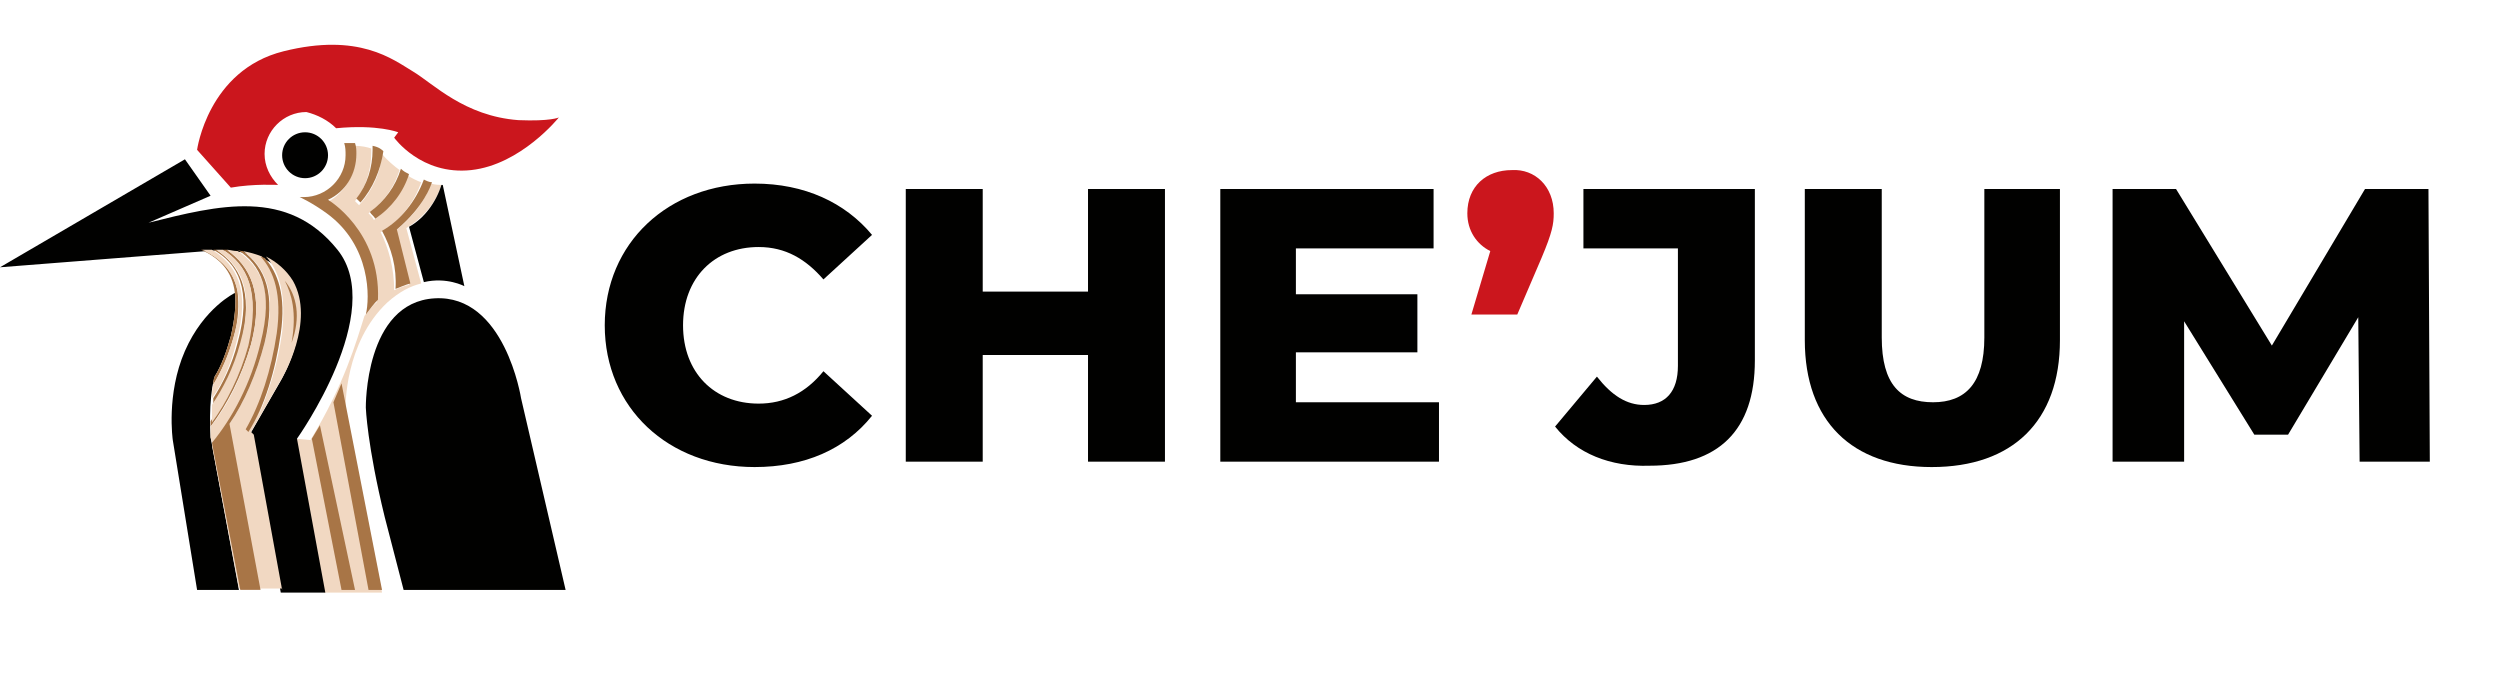 <?xml version="1.0" encoding="utf-8"?>
<!-- Generator: Adobe Illustrator 24.3.2, SVG Export Plug-In . SVG Version: 6.00 Build 0)  -->
<svg version="1.1" id="Capa_1" xmlns="http://www.w3.org/2000/svg" xmlns:xlink="http://www.w3.org/1999/xlink" x="0px" y="0px"
	 viewBox="0 0 185.2 50" style="enable-background:new 0 0 185.2 50;" xml:space="preserve">
<style type="text/css">
	.st0{fill:#010100;}
	.st1{fill:#CB161D;}
	.st2{fill:#F1D8C2;}
	.st3{fill:#A87546;}
	.st4{fill:none;}
	.st5{fill:#FFFFFF;}
</style>
<g>
	<path class="st0" d="M44.8,24.1c0-6.1,4.7-10.5,11.1-10.5c3.7,0,6.7,1.4,8.7,3.8L61,20.7c-1.3-1.5-2.8-2.4-4.8-2.4
		c-3.3,0-5.6,2.3-5.6,5.8s2.3,5.8,5.6,5.8c1.9,0,3.5-0.8,4.8-2.4l3.6,3.3c-2,2.5-5,3.8-8.7,3.8C49.5,34.6,44.8,30.2,44.8,24.1z"/>
	<path class="st0" d="M86.3,14v20.2h-5.7v-7.9h-7.8v7.9h-5.7V14h5.7v7.6h7.8V14H86.3z"/>
	<path class="st0" d="M106.6,29.8v4.4H90.4V14h15.8v4.4H96v3.4h9v4.3h-9v3.7H106.6z"/>
	<path class="st1" d="M115.1,15.8c0,0.8-0.1,1.4-0.9,3.3l-1.8,4.2h-3.4l1.4-4.7c-1-0.5-1.7-1.5-1.7-2.8c0-2,1.4-3.2,3.3-3.2
		C113.7,12.5,115.1,13.8,115.1,15.8z"/>
	<path class="st0" d="M115.2,31.6l3.1-3.7c1.1,1.4,2.2,2.1,3.5,2.1c1.6,0,2.5-1,2.5-2.9v-8.7h-7V14H130v12.7c0,5.2-2.7,7.8-7.8,7.8
		C119.3,34.6,116.8,33.6,115.2,31.6z"/>
	<path class="st0" d="M133.7,25.2V14h5.7v11c0,3.5,1.4,4.8,3.8,4.8c2.4,0,3.8-1.4,3.8-4.8V14h5.6v11.2c0,6-3.5,9.4-9.5,9.4
		C137.2,34.6,133.7,31.2,133.7,25.2z"/>
	<path class="st0" d="M174.8,34.2l-0.1-10.7l-5.2,8.7H167l-5.2-8.4v10.4h-5.3V14h4.7l7.1,11.6l6.9-11.6h4.7l0.1,20.2H174.8z"/>
</g>
<g>
	<path class="st2" d="M32.7,13.7c-0.1,0-0.4,0-0.8-0.1c-0.1,0.3-0.5,1.8-2.6,3.5l1,4c-0.4,0.1-0.7,0.2-1.1,0.4c0-1.6-0.4-3.1-1-4.3
		c1.4-0.8,2.5-2.2,3-3.7c-0.3-0.1-0.7-0.3-1-0.5c-0.5,1.3-1.4,2.5-2.5,3.3c-0.1-0.2-0.2-0.3-0.4-0.5c1.1-0.8,1.9-1.9,2.3-3.2
		c-0.4-0.3-0.9-0.7-1.3-1.2c0,0,0,0,0,0c-0.1,1.4-0.7,2.7-1.7,3.8c-0.1-0.1-0.2-0.2-0.3-0.3c0.8-1,1.2-2.3,1.2-3.6
		c0-0.1,0-0.2,0-0.3c-0.3-0.1-0.7-0.2-1.3-0.2c0,0.2,0.1,0.5,0.1,0.8c0,1.5-0.9,2.8-2.1,3.4c0,0,3.9,2.3,3.7,7.4
		c-0.4,0.3-0.6,0.7-0.9,1c0,0,0,0,0,0c-0.6,1.9-1.5,5.1-4,9.2l-1.1-0.1l2.1,11.4h4.3l-2.7-13.7c0,0-0.1-4.8,3.1-7.8
		c0.9-0.8,1.7-1.2,2.5-1.4l-1.1-4.1C31.4,16.1,32.3,15,32.7,13.7z"/>
	<path class="st0" d="M13.7,11.8L0,19.8l15.3-1.2c0,0,4.6-0.6,6.3,2.4s-0.8,7.2-0.8,7.2l-2.3,4l0.2,0.2l2.1,11.5h3.3l-2.1-11.4
		c0,0,6.7-9.4,3-14s-8.8-3.3-14-2l4.6-2L13.7,11.8z"/>
	<path class="st0" d="M29.9,43.7h12l-3.3-14.2c0,0-1.2-7.7-6.4-7.4c-5.2,0.3-5.1,8.1-5.1,8.1s0.1,2.8,1.4,8.1
		C29.9,43.7,29.9,43.7,29.9,43.7z"/>
	<path class="st1" d="M24.9,9.5c3.1-0.3,4.6,0.3,4.6,0.3l-0.3,0.4c0,0,2,2.8,5.7,2.4s6.5-3.9,6.5-3.9S40.8,9,38.4,8.9
		c-4-0.3-6.3-2.7-7.8-3.6s-4-2.9-9.6-1.5s-6.4,7.3-6.4,7.3l2.5,2.8c1.7-0.3,3.5-0.2,3.5-0.2c-0.6-0.6-1-1.4-1-2.3
		c0-1.7,1.4-3.1,3.1-3.1C23.5,8.5,24.3,8.9,24.9,9.5z"/>
	<circle class="st0" cx="22.6" cy="11.5" r="1.7"/>
	<polygon class="st3" points="23.1,32.5 25.3,43.7 26.3,43.7 23.7,31.5 	"/>
	<polygon class="st3" points="28.3,43.7 25.3,28.4 24.7,29.8 27.3,43.7 	"/>
	<path class="st3" d="M28,22.2c0.2-5.1-3.7-7.4-3.7-7.4c1.3-0.6,2.1-1.9,2.1-3.4c0-0.3,0-0.5-0.1-0.8c-0.2,0-0.5,0-0.8,0
		c0.1,0.3,0.1,0.6,0.1,0.9c0,1.7-1.4,3.1-3.1,3.1c-0.1,0-0.2,0-0.3,0c0,0,0.9,0.4,2,1.2c3.3,2.4,3.2,6.3,2.9,7.5
		C27.4,22.9,27.7,22.5,28,22.2z"/>
	<path class="st0" d="M34.4,21.2l-1.6-7.5c0,0,0,0-0.1,0c-0.4,1.3-1.3,2.5-2.4,3.1l1.1,4.1C33.1,20.5,34.4,21.2,34.4,21.2z"/>
	<path class="st3" d="M28.3,17.1c0.7,1.3,1.1,2.7,1,4.3c0.3-0.1,0.7-0.3,1.1-0.4l-1-4c2-1.7,2.5-3.2,2.6-3.5c-0.2,0-0.4-0.1-0.6-0.2
		C30.8,14.9,29.7,16.3,28.3,17.1z"/>
	<path class="st3" d="M27.4,15.7c0.1,0.2,0.3,0.3,0.4,0.5c1.2-0.8,2.1-2,2.5-3.3c-0.2-0.1-0.4-0.2-0.6-0.4
		C29.3,13.8,28.5,14.9,27.4,15.7z"/>
	<path class="st3" d="M27.6,11.1c0,1.3-0.4,2.6-1.2,3.6c0.1,0.1,0.2,0.2,0.3,0.3c0.9-1,1.5-2.4,1.7-3.8c-0.1-0.1-0.3-0.3-0.8-0.4
		C27.6,10.9,27.6,11,27.6,11.1z"/>
	<path class="st0" d="M17.4,21.7c0.1,0.8,0,1.9-0.3,3.2c-0.3,1.1-0.7,2.2-1.2,3c-0.5,1.8-0.3,4.5-0.3,4.5l2.1,11.3h-3.1l-1.8-11.1
		c0,0-0.5-3.4,0.9-6.6S17.4,21.7,17.4,21.7z"/>
	<path class="st4" d="M15.1,17.3c0.2,0,0.4,0,0.5,0.1c0,0,0,0,0,0C15.5,17.3,15.3,17.3,15.1,17.3z"/>
	<path class="st3" d="M16,18.5c-0.1,0-0.2,0-0.2,0c1.8,1,2.9,2.9,1.8,6.9c-0.4,1.6-1.1,3-1.8,4.1c0,0.1,0,0.3,0,0.4
		c0.9-1.2,1.6-2.7,2.1-4.6C18.8,21.5,17.7,19.6,16,18.5z"/>
	<path class="st3" d="M17.6,21.6c-0.3-1.6-1.3-2.5-2.6-3.1l-0.1,0c1.3,0.6,2.3,1.5,2.5,3.2c0.1,0.8,0,1.9-0.3,3.2
		c-0.3,1.1-0.7,2.2-1.2,3c-0.1,0.2-0.1,0.4-0.1,0.6c0.6-1,1.1-2.1,1.5-3.5C17.7,23.7,17.7,22.5,17.6,21.6z"/>
	<path class="st2" d="M15.7,18.5c-0.3,0-0.4,0-0.4,0l-0.3,0c1.2,0.6,2.3,1.5,2.6,3.1c0.2,0.9,0.1,2-0.3,3.4
		c-0.4,1.4-0.9,2.5-1.5,3.5c-0.1,0.3-0.1,0.7-0.1,1c0.8-1.1,1.4-2.5,1.8-4.1C18.6,21.4,17.5,19.6,15.7,18.5z"/>
	<path class="st3" d="M16.8,18.5c-0.1,0-0.2,0-0.3,0c1.8,1.1,2.8,3.1,1.8,7c-0.6,2.2-1.6,4.2-2.7,5.7c0,0.1,0,0.2,0,0.4
		c1.2-1.6,2.3-3.7,3-6.1C19.6,21.7,18.5,19.7,16.8,18.5z"/>
	<path class="st2" d="M20.9,43.7l-2.1-11.5l-0.2-0.2l2.3-4c0,0,2.5-4.2,0.8-7.2c-0.5-0.8-1.2-1.4-2-1.8c1,1.1,1.5,2.8,1.2,5.6
		c-0.3,2.3-1,4.5-1.8,6.3c0.7-1.8,1.3-4,1.5-6.2c0.4-2.9-0.2-4.6-1.2-5.7c-0.5-0.2-0.9-0.3-1.4-0.4c1.6,1.1,2.6,3.1,1.6,6.8
		c-0.8,3.1-2.2,5.9-3.9,7.6l2,10.6h-1.6H22h0H20.9z"/>
	<path class="st2" d="M17.6,18.6c-0.3,0-0.6-0.1-0.8-0.1c1.7,1.2,2.8,3.2,1.8,7c-0.7,2.4-1.7,4.5-3,6.1c0,0.5,0,0.8,0,0.8l0.1,0.4
		c1.6-1.7,2.9-4.4,3.7-7.4C20.3,21.6,19.3,19.7,17.6,18.6z"/>
	<path class="st2" d="M16.5,18.5c-0.2,0-0.4,0-0.5,0c1.8,1.1,2.9,3,1.8,6.9c-0.5,1.9-1.3,3.4-2.1,4.6c0,0.5,0,0.9,0,1.3
		c1.1-1.5,2.1-3.5,2.7-5.7C19.3,21.6,18.3,19.6,16.5,18.5z"/>
	<path class="st3" d="M21.6,25.4c0.7-1.9,0.4-3.5-0.5-4.6C21.6,21.8,22,23.1,21.6,25.4z"/>
	<path class="st3" d="M20.8,24.7c0.4-2.8-0.2-4.5-1.2-5.6c-0.1,0-0.2-0.1-0.3-0.1c1,1.1,1.6,2.8,1.2,5.7c-0.4,2.7-1.2,5.2-2.3,7.1
		l0.2,0.2C19.6,30.1,20.4,27.5,20.8,24.7z"/>
	<path class="st3" d="M18,18.6c-0.1,0-0.2,0-0.4-0.1c1.7,1.1,2.7,3,1.7,6.9c-0.7,3-2.1,5.6-3.6,7.4l2.1,10.9h1.5L17,31.4l0,0
		c1.1-1.6,2-3.7,2.6-6C20.5,21.7,19.6,19.8,18,18.6z"/>
</g>
</svg>
